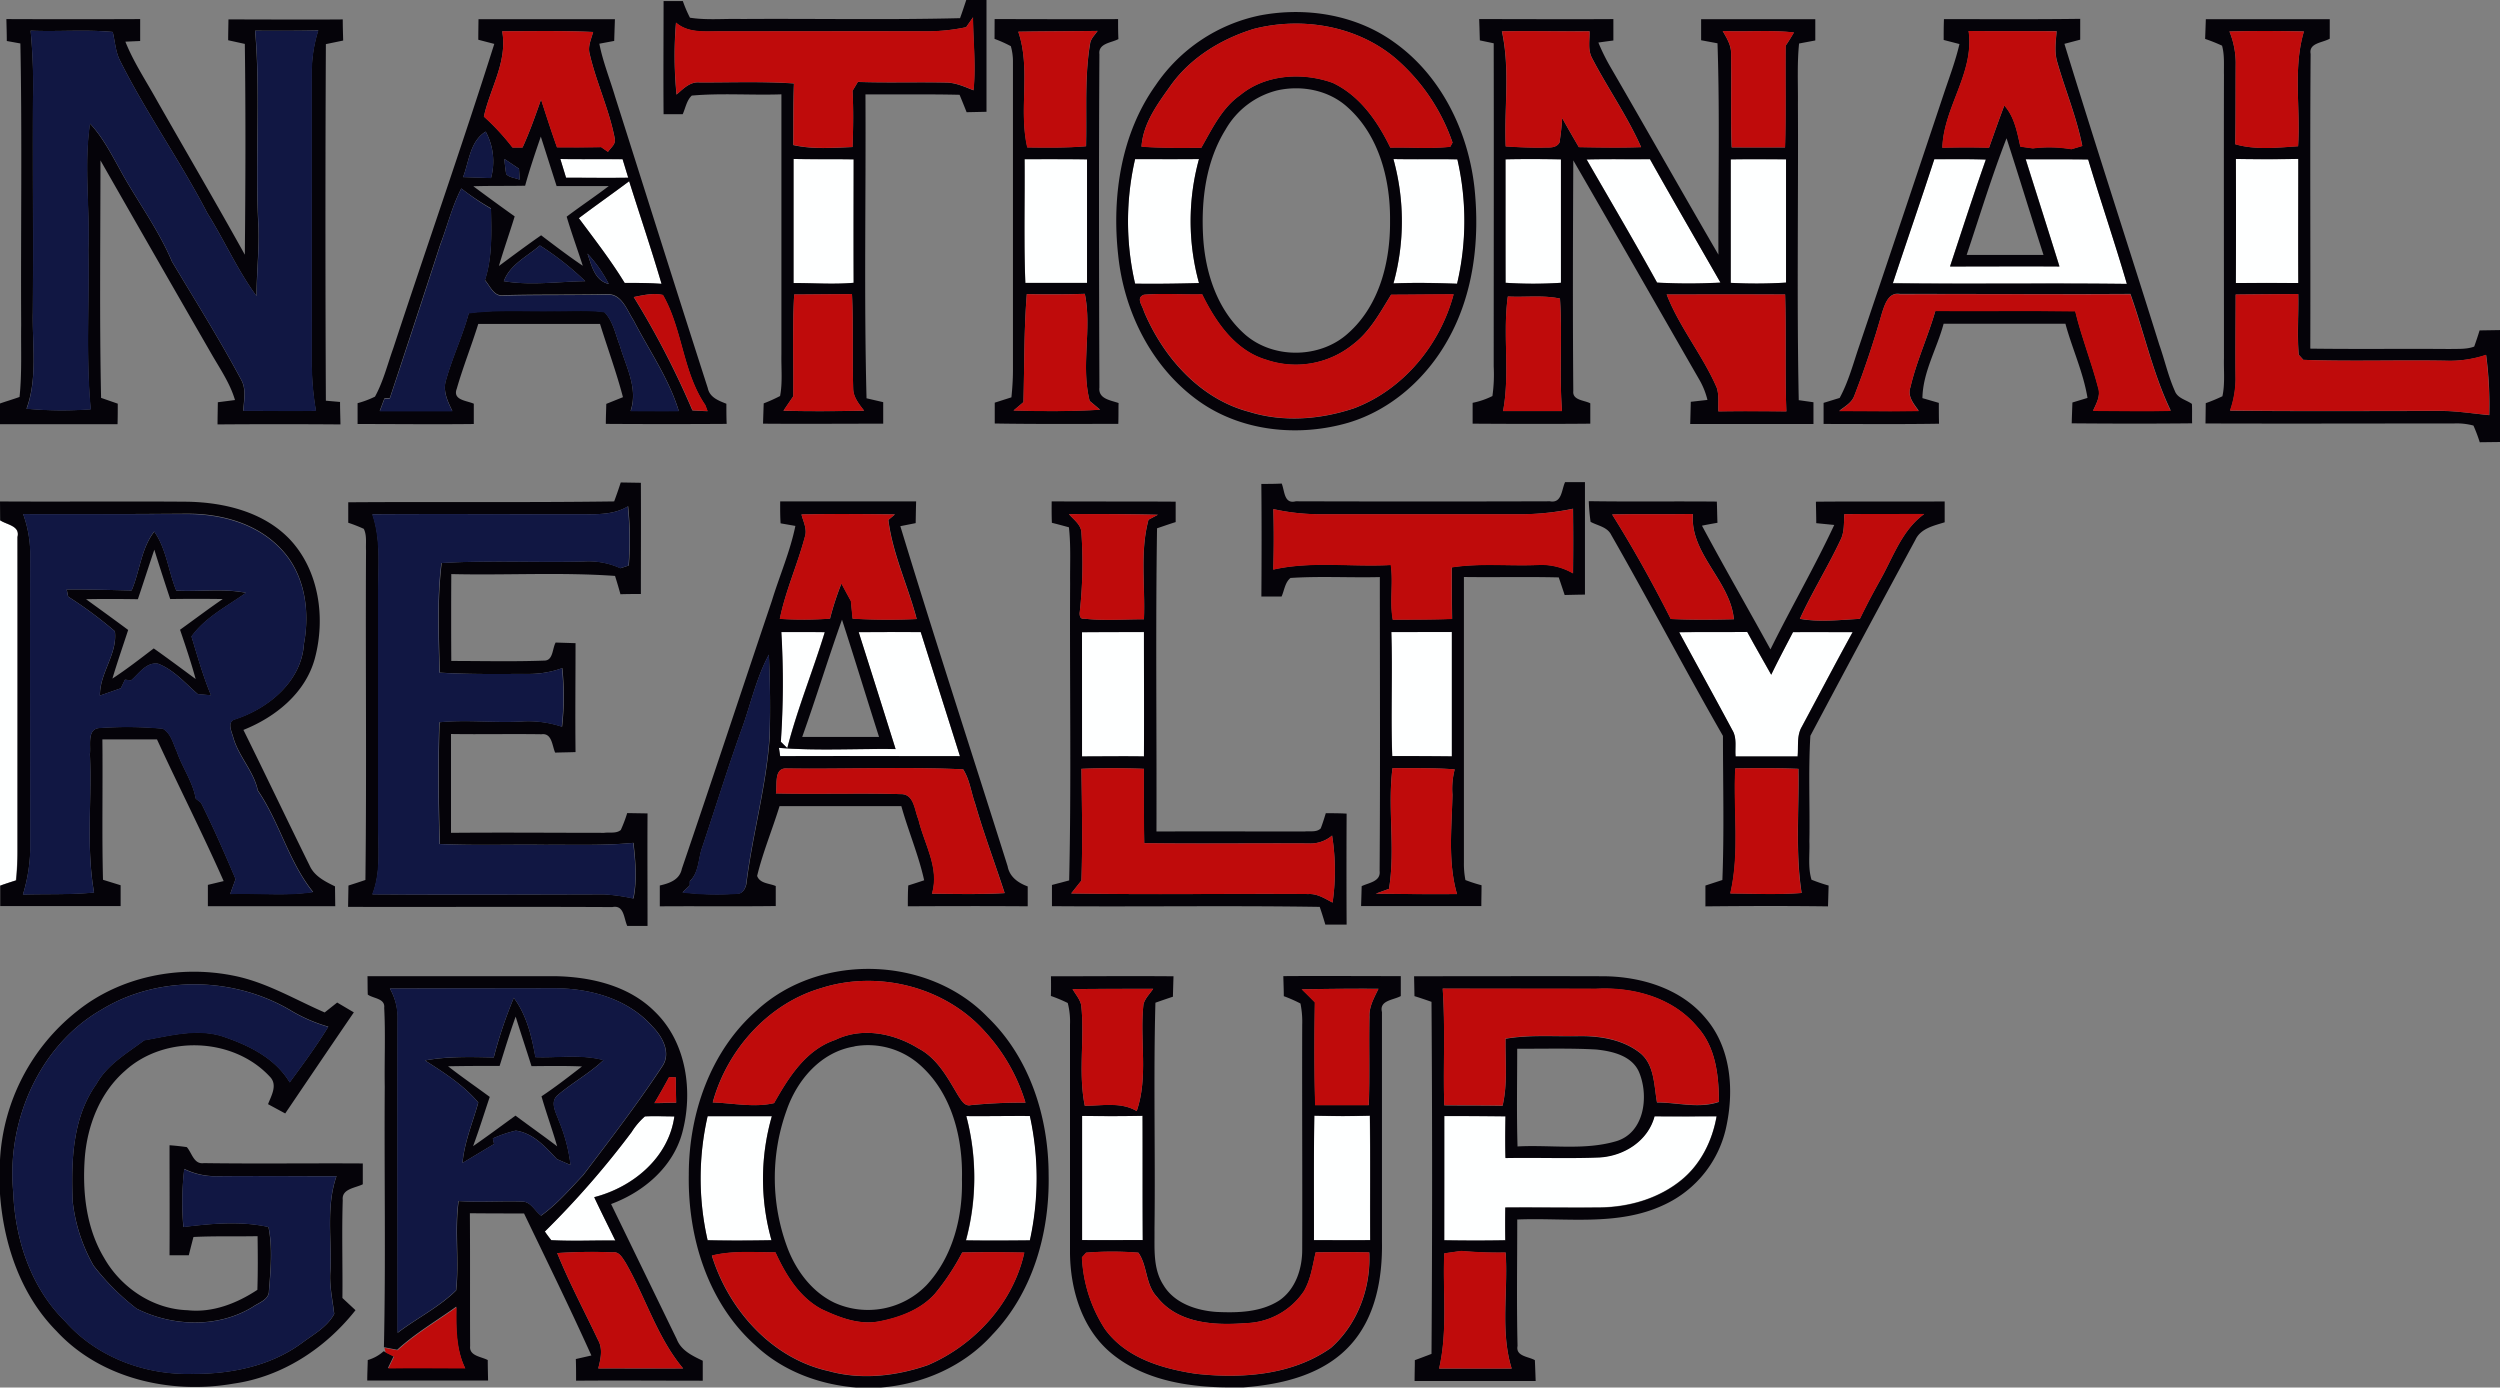 <svg xmlns="http://www.w3.org/2000/svg" viewBox="0 0 600 333"><rect x="0" y="0" width="600" height="333" fill="#808080" stroke="none"/><defs><style>.cls-1{fill:#feffff;}.cls-2{fill:#050309;}.cls-3{fill:#bf0b0b;}.cls-4{fill:#111743;}</style></defs><title>logo</title><g id="Layer_2" data-name="Layer 2"><g id="Layer_1-2" data-name="Layer 1"><path class="cls-1" d="M134.47,38.16c5,.09,10,0,14.95.08.45,1.48.9,3,1.36,4.44-5,.07-10,0-14.93,0Z"/><path class="cls-1" d="M190.45,38.15c4.8.11,9.61,0,14.42.1,0,9.87-.05,19.75,0,29.62-4.81.43-9.62,0-14.43.06C190.45,58,190.43,48.08,190.45,38.15Z"/><path class="cls-1" d="M245.9,38.2c5,0,10,0,15,0q0,14.84,0,29.66c-4.94,0-9.87,0-14.81,0C245.69,58,246,48.11,245.9,38.2Z"/><path class="cls-1" d="M272.42,38.19c5.11,0,10.22,0,15.34,0a56.08,56.08,0,0,0,0,29.76c-5.11.12-10.23.22-15.34.14A66.69,66.69,0,0,1,272.42,38.19Z"/><path class="cls-1" d="M334.42,38.17c5.12.1,10.24,0,15.37.06a65.85,65.85,0,0,1-.07,29.85c-5.09-.19-10.18-.28-15.27-.08A56,56,0,0,0,334.42,38.17Z"/><path class="cls-1" d="M361.34,38.24c4.45-.1,8.91-.07,13.37,0,0,9.87,0,19.75,0,29.62a100.2,100.2,0,0,1-13.31,0C361.31,58,361.38,48.12,361.34,38.24Z"/><path class="cls-1" d="M380.79,38.27c5-.13,10.11,0,15.17-.07,5.6,9.92,11.32,19.78,17,29.66a138,138,0,0,1-15.22,0C392.23,57.9,386.46,48.11,380.79,38.27Z"/><path class="cls-1" d="M415.4,38.25c4.41-.07,8.83,0,13.26,0,0,9.86,0,19.73,0,29.59a115.36,115.36,0,0,1-13.28.06C415.41,58,415.35,48.13,415.4,38.25Z"/><path class="cls-1" d="M464.21,38.21c4.13,0,8.27-.06,12.4,0-3,8.51-5.77,17.1-8.6,25.67,8.75,0,17.5,0,26.26,0-2.66-8.59-5.42-17.16-8.11-25.74,5,0,10,0,15,.06,3,10,6.38,19.86,9.29,29.87-18.72-.24-37.45.06-56.17-.17C457.57,58,461,48.17,464.21,38.21Z"/><path class="cls-1" d="M536.61,38.15c5,.09,9.95.08,14.93,0,0,9.92,0,19.85,0,29.78-5-.07-10-.06-15,0Q536.67,53,536.61,38.15Z"/><path class="cls-1" d="M151,43.49c2.57,8.22,5.34,16.38,7.79,24.63-2.95-.22-5.9-.24-8.86-.22-3.32-5.42-7.23-10.45-11-15.54C142.92,49.35,147,46.49,151,43.49Z"/><path class="cls-1" d="M0,124.87c1.63,1.12,4.83,1.32,4.17,4,.06,25,0,50.1,0,75.14a68.15,68.15,0,0,1-.39,7.28c-1.28.41-2.56.81-3.82,1.28Z"/><path class="cls-1" d="M187.49,151.7c3.48,0,7,0,10.44,0-2.85,9.32-6.58,18.38-9,27.83L187.37,178A208.55,208.55,0,0,0,187.49,151.7Z"/><path class="cls-1" d="M206.05,151.72c5,0,10-.05,14.94,0,3.12,9.93,6.29,19.85,9.41,29.78-14.39,0-28.77,0-43.15,0l-.3-2c9.28.75,18.64.16,28,.29Q210.54,165.74,206.05,151.72Z"/><path class="cls-1" d="M259.68,151.73c5,0,9.92,0,14.88,0,0,10,.05,19.91,0,29.86-5-.11-9.9,0-14.86,0C259.67,171.6,259.69,161.66,259.68,151.73Z"/><path class="cls-1" d="M333.92,151.7c4.84,0,9.69,0,14.54,0,0,9.95,0,19.9,0,29.85q-7.15-.06-14.31-.07C333.77,171.57,334.24,161.63,333.92,151.7Z"/><path class="cls-1" d="M403,151.74c5.43-.09,10.88,0,16.32-.08,1.86,3.45,3.84,6.84,5.75,10.27,1.65-3.45,3.47-6.82,5.22-10.22,4.77,0,9.54,0,14.32,0-4.15,7.53-8.13,15.15-12.2,22.72-1.24,2.16-.76,4.74-1,7.11-5,0-9.93,0-14.89,0-.19-2.1.38-4.41-.77-6.3C411.53,167.38,407.2,159.58,403,151.74Z"/><path class="cls-1" d="M151.68,271.55a17,17,0,0,1,3.1-3.65c2.36-.13,4.71,0,7.07,0-1.38,9.93-9.95,17-19.24,19.39,1.64,3.49,3.37,6.94,5.07,10.4-5.12-.05-10.26.2-15.38-.09-.54-.67-1.05-1.36-1.54-2.07A213.69,213.69,0,0,0,151.68,271.55Z"/><path class="cls-1" d="M169.82,297.62a66.88,66.88,0,0,1,0-29.76c5.14,0,10.28,0,15.42,0a54.29,54.29,0,0,0-.09,29.75C180.06,297.71,174.93,297.74,169.82,297.62Z"/><path class="cls-1" d="M231.93,267.86c5.09.05,10.19-.06,15.28,0a69.36,69.36,0,0,1,0,29.84c-5.12,0-10.23.05-15.35,0A57.82,57.82,0,0,0,231.93,267.86Z"/><path class="cls-1" d="M259.67,267.82c4.83.06,9.67.08,14.5,0,.05,9.94,0,19.88.05,29.82-4.86,0-9.71.05-14.57,0C259.71,287.7,259.68,277.76,259.67,267.82Z"/><path class="cls-1" d="M315.35,297.67c0-10-.08-19.93.06-29.89,4.44.12,8.88.14,13.33,0,.15,10,0,19.92.08,29.87C324.33,297.72,319.84,297.71,315.35,297.67Z"/><path class="cls-1" d="M346.63,267.86c4.88,0,9.77,0,14.66,0-.09,3.32-.11,6.64,0,10,7.53-.1,15.07.16,22.59-.14,5.88-.35,11.62-4,13.19-9.87,5,.08,9.93.06,14.9,0-1,5.89-3.84,11.6-8.56,15.39-5.41,4.38-12.44,6.4-19.34,6.5-7.6.1-15.21,0-22.82,0,0,2.61,0,5.24,0,7.86-4.88.12-9.77.11-14.65,0C346.65,287.72,346.63,277.79,346.63,267.86Z"/><path class="cls-2" d="M231.9,0h4.86q0,13.41,0,26.83l-4.77.1c-.55-1.4-1.12-2.79-1.69-4.18-7.53-.18-15.06-.05-22.59-.1.14,24.31-.37,48.64.26,72.94l4,.93c0,1.72,0,3.44,0,5.16-9.62,0-19.23.08-28.84,0,.05-1.63.1-3.25.16-4.87a37.45,37.45,0,0,0,3.93-1.77c.63-3.3.25-6.69.32-10,0-20.8,0-41.6,0-62.4-7.17.25-14.36-.33-21.51.3-1.25,1.17-1.51,3-2.18,4.47h-4.59c-.08-9,0-18.11,0-27.16l4.62,0a30.58,30.58,0,0,0,1.71,4c4.11.64,8.29.19,12.44.31,17.46-.12,34.93.24,52.38-.2C230.91,3,231.41,1.48,231.9,0Zm0,6.52a44.29,44.29,0,0,1-8.8,1c-16.71-.06-33.41,0-50.11,0-3.67,0-7.76.54-10.76-2.08a94.88,94.88,0,0,0,.13,17.27c1.61-1.39,3.26-3.17,5.6-2.91,7.52,0,15.06-.27,22.57.24-.19,4.92-.11,9.85-.16,14.78,4.68,1.06,9.49.67,14.23.48.19-4.5.25-9,0-13.49l1.28-2.14c7,.25,14.07,0,21.1.15,2.34,0,4.51,1,6.65,1.86.61-5.83-.07-11.68-.12-17.51C233,4.93,232.43,5.72,231.88,6.52ZM190.45,38.15c0,9.93,0,19.85,0,29.78,4.81,0,9.62.37,14.43-.06-.05-9.87,0-19.75,0-29.62C200.06,38.16,195.25,38.26,190.45,38.15Zm.15,32.53c-.46,8.14-.12,16.29-.22,24.44-.79,1.15-1.57,2.3-2.35,3.46,6.45.17,12.91.1,19.36,0-1.23-1.6-2.66-3.29-2.63-5.44-.21-7.51.08-15-.28-22.54C199.85,70.58,195.23,70.67,190.6,70.68Z"/><path class="cls-2" d="M302.44,3.69c11-2.08,23-.18,32.2,6.48,11.25,8,17.69,21.31,19.22,34.78,1.33,12.44-.15,25.6-6.39,36.63-5.14,9.22-13.62,16.81-23.84,19.86-11.93,3.49-25.62,2.15-35.9-5.16-11.33-8.07-18-21.49-19.38-35.16-1.53-14,.69-29,9-40.66A40,40,0,0,1,302.44,3.69Zm-1.53,3.25C293.26,9.3,286,13.65,281.2,20.18c-3.22,4.54-6.84,9.26-7.24,15,4.77.37,9.57.27,14.35.27,2.61-4.55,4.94-9.57,9.37-12.66,6.08-5,15-5.51,22.17-2.92,6.52,3.08,10.77,9.24,13.83,15.55,4.79-.13,9.6.31,14.38-.21l.55-1A46.8,46.8,0,0,0,335,14.07C325.76,6.2,312.54,3.94,300.91,6.94ZM306.5,21.7a19.79,19.79,0,0,0-12.35,9.37c-4.77,7.68-5.91,17-5.39,25.92.52,8.37,3.29,17.05,9.59,22.87,6.77,6.39,18.43,6.35,25.26.07,7.5-6.69,10.08-17.18,10-26.9.11-9.85-2.6-20.54-10.2-27.3C318.88,21.61,312.36,20.38,306.5,21.7ZM272.42,38.19a66.69,66.69,0,0,0,0,29.88c5.11.08,10.23,0,15.34-.14a56.08,56.08,0,0,1,0-29.76C282.64,38.23,277.53,38.19,272.42,38.19Zm62,0a56,56,0,0,1,0,29.83c5.09-.2,10.18-.11,15.27.08a65.85,65.85,0,0,0,.07-29.85C344.66,38.14,339.54,38.27,334.42,38.17ZM274.54,70.74c-2,.77-.34,2.6,0,4,4.62,11,13.41,21,25.27,24.12,8.21,2.56,17.14,1.84,25.2-.88,11.82-4.5,20.62-15.22,23.84-27.32-5,0-10,.08-15,.09-2.64,4.26-5.07,8.85-9.15,11.93a21.84,21.84,0,0,1-20.81,3.68c-7.47-2.2-12.14-9.08-15.39-15.71C283.85,70.77,279.18,70.34,274.54,70.74Z"/><path class="cls-2" d="M1.63,9.84c0-1.76-.06-3.51-.1-5.26q16.07.07,32.11,0c0,1.76,0,3.51,0,5.26L30.09,10c2,5,5.06,9.56,7.67,14.29,7,12.29,14.14,24.49,21,36.84.16-16.86.22-33.73,0-50.59l-4-.88c0-1.67.05-3.35.07-5,9.14,0,18.29.08,27.43,0,0,1.69.06,3.38.1,5.07l-4.15.86q-.21,42.78,0,85.58l3.4.3c0,1.79.07,3.59.1,5.39q-14.75-.11-29.5,0c0-1.77.05-3.55.07-5.32l4.12-.53c-1.22-4.13-3.72-7.68-5.83-11.39q-13.26-23-26.46-46.13c0,19-.25,38,.15,57l4,1.39c0,1.64,0,3.28-.05,4.92-9.41,0-18.81,0-28.22,0V96.84c1.56-.55,3.13-1,4.7-1.57C5.29,89.52,5,83.73,5.08,78c-.12-22.52.25-45-.19-67.57ZM7.35,7.36A145.82,145.82,0,0,1,7.92,25C7.83,41.65,8,58.34,7.88,75c-.17,7.68,1.18,15.7-1.53,23.08a91.16,91.16,0,0,0,15.41.14c-1.19-12.7-.3-25.47-.57-38.21.41-10.12-1.09-20.28.39-30.36,2.89,3.1,4.88,6.87,6.93,10.55,4.08,7.63,9.38,14.56,12.75,22.57,5.61,9.39,11.43,18.68,16.59,28.33,1.31,2.3.65,5,.52,7.49,5.81,0,11.63.12,17.44,0a68.29,68.29,0,0,1-1-11.68c.08-23.35,0-46.7,0-70a33.11,33.11,0,0,1,1.57-9.62c-5.05.11-10.11.1-15.17.07,1.31,15.17,0,30.43.73,45.62.39,6-.37,12-.39,18.06C57,64.87,53.88,57.7,49.77,51.16,43.26,38.58,35,27,28.69,14.3c-1-2.09-1.09-4.42-1.64-6.63C20.51,7.05,13.91,7.64,7.35,7.36Z"/><path class="cls-2" d="M114.84,4.6q16.36,0,32.74,0c-.06,1.74-.12,3.48-.17,5.22l-3.57.67c.85,4.33,2.52,8.44,3.77,12.66,7.41,23.32,14.75,46.67,22.26,70,.46,2.23,2.57,3,4.46,3.75,0,1.61,0,3.22.07,4.83q-14.51.09-29,0c0-1.6.07-3.2.11-4.8l4-1.61c-1.56-5.94-3.68-11.71-5.5-17.57-9.74,0-19.49,0-29.23,0-1.61,5.21-3.65,10.28-5.15,15.52-1.06,2.77,2.32,2.84,4.08,3.62,0,1.62,0,3.24,0,4.87-9.3.11-18.6,0-27.89,0,0-1.68,0-3.35,0-5A22.37,22.37,0,0,0,90,95.19c2-3.65,3-7.76,4.4-11.65,8-24.36,16.5-48.54,24.23-73l-3.84-1C114.79,7.91,114.82,6.25,114.84,4.6Zm5.68,2.9c1.32,7.27-2.88,13.62-4.39,20.46A56.31,56.31,0,0,1,123,35.39l2.42,0c1.71-3.75,3.08-7.63,4.44-11.52,1.24,3.84,2.47,7.68,3.83,11.48,3.54,0,7.07,0,10.6-.05l1.63,1.13c.69-1,2-1.89,1.61-3.3-1.35-6.91-4.42-13.35-6-20.2-.49-1.8.37-3.55.83-5.26C135.07,7.33,127.8,7.5,120.52,7.5Zm-9.39,35,6.71.23a15,15,0,0,0-1.27-11.15C112.79,33.9,112.59,38.77,111.13,42.52Zm18.67-9.73c-1.35,3.91-2.67,7.82-3.77,11.8-4.15.09-8.3,0-12.44.13,3.29,2.44,6.59,4.86,9.93,7.23-1.22,4-2.62,7.91-3.78,11.91,3.35-2.49,6.72-5,10.13-7.37,3.29,2.5,6.57,5,10,7.32C138.6,59.86,137.19,56,136,52c3.33-2.51,6.79-4.82,10.1-7.34H133.59C132.31,40.69,131.07,36.74,129.8,32.79Zm-8.75,5.35c.09,1.22.23,2.43.43,3.64.78.91,2.2.88,3.24,1.37l-.16-2.63C123.39,39.72,122.22,38.92,121.05,38.14Zm13.42,0,1.38,4.52c5,0,10,.07,14.93,0-.46-1.48-.91-3-1.36-4.44C144.44,38.16,139.45,38.25,134.47,38.16ZM151,43.49c-4,3-8.1,5.86-12.09,8.87,3.79,5.09,7.7,10.12,11,15.54,3,0,5.91,0,8.86.22C156.36,59.87,153.59,51.71,151,43.49Zm-40.29,1.75c-2.22,4.28-3.35,9-5.07,13.47q-6,18.42-12.08,36.79l-1.3.1c-.38,1-.75,2-1.13,3,5.81,0,11.62.07,17.43,0-1.17-2.38-2.4-5-1.44-7.69,1.51-5.36,3.93-10.42,5.38-15.8,6.79-.89,13.65-.41,20.48-.53,4,0,8.06-.26,12.06.27,2.1,2.17,2.66,5.35,3.73,8.1,1.48,5.07,4.41,10.24,2.56,15.63,3.85.06,7.71.1,11.57,0-2.39-7.81-7.14-14.55-10.85-21.75-1.56-2.38-2.78-6.3-6.2-6.24-8.3.17-16.61,0-24.92.25-2.38.4-3.28-2.2-4.55-3.66,1.82-5.55,1.54-11.44,1.45-17.2A57.41,57.41,0,0,1,110.73,45.24Zm18.85,13.68c-3.06,2.65-7.14,4.54-8.65,8.56,6.48,1.1,13,.11,19.53,0A68.75,68.75,0,0,0,129.58,58.92Zm11.44,2c1,2.83,1.71,6.43,5.1,7.24A32.32,32.32,0,0,0,141,60.88Zm11.11,10.41a204.36,204.36,0,0,1,14.06,27.18l3.63.19-.56-1.48c-5.39-7.86-5.45-18.21-10.16-26.41C156.77,70.25,154.42,70.83,152.13,71.29Z"/><path class="cls-2" d="M238.71,4.58c9.88,0,19.76.07,29.63,0,0,1.6,0,3.2.08,4.8-1.72.92-4.88,1-4.56,3.65-.16,26.64-.1,53.3,0,79.95-.33,2.77,2.7,3.07,4.6,3.75-.05,1.67,0,3.34-.07,5-9.89,0-19.77.08-29.65-.09,0-1.66,0-3.32,0-5l4-1.28c.22-2.13.36-4.26.37-6.39q0-37,0-74a13.41,13.41,0,0,0-.51-3.89,31.75,31.75,0,0,0-3.91-1.75Zm5.67,3c3.08,9,.05,18.64,2.19,27.79,4.7.07,9.41.12,14.1-.28.21-8.27-.42-16.6,1-24.8.23-1.13,1.15-1.94,1.77-2.88C257.06,7.52,250.72,7.49,244.38,7.61ZM245.9,38.2c.08,9.91-.21,19.82.18,29.72,4.94,0,9.87,0,14.81,0q0-14.84,0-29.66C255.89,38.17,250.89,38.21,245.9,38.2Zm-.27,58.31-2.37,2c6.92.19,13.86.25,20.77-.19l-2.51-2.11c-2.17-8.47.59-17.23-1.16-25.7-4.64.15-9.28.15-13.93.06C245.74,79.22,245.86,87.87,245.63,96.51Z"/><path class="cls-2" d="M355,4.58c10.74,0,21.48.07,32.21,0,0,1.71,0,3.42,0,5.14-1.2.15-2.4.32-3.6.49a48.4,48.4,0,0,0,2.92,5.91c8.7,15,17.2,30.06,25.89,45-.07-16.9.35-33.83-.22-50.73l-3.93-.73c0-1.69,0-3.38,0-5.06,9.13,0,18.27,0,27.4,0,0,1.7,0,3.41,0,5.11l-3.89.73c-.5,4.85-.23,9.73-.28,14.6.12,23.66-.28,47.34.2,71l3.53.5c0,1.73,0,3.47,0,5.22q-14.79,0-29.58,0c.05-1.78.1-3.55.14-5.33l4-.45a18.49,18.49,0,0,0-1.93-4.82C397.74,73.58,387.73,56,377.59,38.49c-.09,18.46-.15,36.92,0,55.37-.23,2.23,2.64,2.17,4.08,2.94,0,1.62,0,3.25,0,4.88-9.42.09-18.83.06-28.24,0,0-1.67,0-3.32,0-5a19.07,19.07,0,0,0,4.75-1.63,37.21,37.21,0,0,0,.31-7.08c0-25.86.05-51.72,0-77.58l-3.33-.7C355.11,8,355.07,6.29,355,4.58Zm5.44,2.94c2,9,.53,18.42.93,27.61,2.87.19,5.76.32,8.64.3,1.46-.13,3.38.32,4.27-1.23a55.7,55.7,0,0,0,.64-5.9c1.28,2.36,2.63,4.69,4,7,5,.09,10,.18,14.95,0-3.32-7.5-8.08-14.23-11.84-21.5-1-2-.47-4.21-.54-6.31C374.48,7.58,367.48,7.39,360.48,7.52Zm53-.08c1,1.75,2.13,3.52,2,5.61.14,7.45-.16,14.89.15,22.34,4.27,0,8.54,0,12.81,0,.26-8.13.05-16.27.14-24.41.72-1,1.36-2.11,2-3.18C424.89,7.15,419.17,7.69,413.47,7.44Zm-52.13,30.8c0,9.88,0,19.75,0,29.63a100.2,100.2,0,0,0,13.31,0c0-9.87,0-19.75,0-29.62C370.25,38.17,365.79,38.14,361.34,38.24Zm19.45,0c5.67,9.84,11.44,19.63,16.92,29.57a138,138,0,0,0,15.22,0C407.28,58,401.56,48.12,396,38.2,390.9,38.24,385.84,38.14,380.79,38.27Zm34.61,0c0,9.88,0,19.76,0,29.64a115.36,115.36,0,0,0,13.28-.06c0-9.86,0-19.73,0-29.59C424.23,38.2,419.81,38.18,415.4,38.25ZM400,70.68c3.08,7.9,8.63,14.55,12,22.32.64,1.83.29,3.83.42,5.73,5.44-.1,10.87-.08,16.31,0-.37-9.35,0-18.71-.3-28.06Q414.2,70.64,400,70.68Zm-38.12.48c-1.27,9.12.57,18.42-1.14,27.5l14.14,0c-.68-9,.12-18-.48-27C370.28,70.78,366,71.39,361.87,71.16Z"/><path class="cls-2" d="M466.48,9.59c0-1.66,0-3.32.07-5,10.9,0,21.8.08,32.7-.07,0,1.68,0,3.36,0,5l-3.79,1c7.38,24.12,15.23,48.11,22.76,72.19,1.31,3.69,2.14,7.55,3.74,11.12.65,1.78,2.7,2.11,4.1,3.11.08,1.55,0,3.1.05,4.66-9.64.1-19.27.08-28.9,0,.05-1.67.11-3.35.17-5L501,95.5c-1-6.13-3.68-11.83-5.3-17.81-9.74,0-19.48,0-29.23,0-1.6,6-5,11.63-5.09,17.86l3.94,1.14c0,1.66,0,3.32.05,5-9.24.15-18.48.06-27.71.06,0-1.69,0-3.38,0-5.06l3.86-1.19c2.15-3.95,3.27-8.33,4.73-12.57q10.15-30.11,20.21-60.26c1.33-4,2.86-8,3.81-12.1Zm6-2.15c1.45,10-6,18.29-6.3,28,3.73-.1,7.46-.11,11.2,0,1.21-3.38,2.38-6.78,3.67-10.14,2.44,2.74,3.07,6.42,3.85,9.87l3,.42a31.78,31.78,0,0,1,9.24.2c.87-.25,1.75-.51,2.62-.78-1.36-6.88-4.07-13.38-6-20.09-.74-2.43-.35-5-.16-7.45C486.53,7.46,479.48,7.51,472.44,7.44ZM472,61.18c6.15,0,12.29,0,18.44,0-3-9.31-5.84-18.68-8.87-28C478,42.36,475.13,51.83,472,61.18Zm-7.75-23C461,48.17,457.57,58,454.28,68c18.72.23,37.45-.07,56.17.17-2.91-10-6.3-19.88-9.29-29.87-5-.08-10,0-15-.06,2.69,8.58,5.45,17.15,8.11,25.74-8.76-.06-17.51,0-26.26,0,2.83-8.57,5.6-17.16,8.6-25.67C472.48,38.15,468.34,38.22,464.21,38.21ZM451.73,74.93c-1.92,6.75-4.11,13.42-6.66,19.95-.59,1.74-2.28,2.63-3.64,3.69,6.36.06,12.72.15,19.08,0-1.18-1.66-2.77-3.44-2-5.65,1.46-6.27,4.22-12.17,6-18.36,11.19.06,22.38-.1,33.57.09,1.49,6.2,3.88,12.15,5.48,18.32.67,2-.42,3.81-1.21,5.56,6.21,0,12.43.18,18.64,0-4.3-8.94-6.36-18.69-9.68-28-18.44.11-36.88,0-55.31,0C453.27,70.06,452.39,73,451.73,74.93Z"/><path class="cls-2" d="M529.23,9.34c.06-1.58.12-3.16.17-4.74,9.91,0,19.83,0,29.74,0q0,2.34,0,4.68c-1.7,1-5.08,1-4.59,3.66-.18,23.57,0,47.15-.08,70.73,11.19.15,22.39,0,33.58.09,1.91-.06,3.93.11,5.76-.58.46-1.28.89-2.57,1.29-3.88l4.93-.08v26.86l-4.89.06a37.26,37.26,0,0,0-1.51-4,15.27,15.27,0,0,0-4.66-.51c-19.88,0-39.76.07-59.65,0l.06-4.87a39.67,39.67,0,0,0,4-1.66c.65-3,.29-6.09.37-9.14,0-22.66-.05-45.33,0-68-.05-2.34.17-4.74-.46-7A40.12,40.12,0,0,0,529.23,9.34Zm5.84-1.78a20.29,20.29,0,0,1,1.5,7.41c-.05,6.55,0,13.09-.11,19.64,4.91,1.41,10.06.82,15.08.48.62-9.17-1.26-18.62,1.4-27.55C547,7.42,541,7.39,535.07,7.56Zm1.54,30.59q.06,14.88,0,29.77c5,0,10,0,15,0-.07-9.93,0-19.86,0-29.78C546.56,38.23,541.58,38.24,536.61,38.15Zm-.05,32.54c0,6.78-.1,13.55,0,20.33a23.48,23.48,0,0,1-1.33,7.55c17,.19,33.9.07,50.85.07,3.81,0,7.57.64,11.36,1a90.6,90.6,0,0,0-.76-14.45A27.34,27.34,0,0,1,587,86.57c-11.39-.21-22.8.21-34.19-.21-.27-.31-.82-.92-1.1-1.22-.42-4.84,0-9.71-.12-14.57Q544.05,70.61,536.56,70.69Z"/><path class="cls-2" d="M147.4,120.34c.56-1.51,1.08-3,1.58-4.55l4.83.08c.05,8.89,0,17.79,0,26.69-1.64,0-3.27,0-4.9.06-.41-1.48-.84-2.94-1.3-4.4-13.07-.93-26.21-.12-39.3-.44q-.06,10.42,0,20.85c7.44,0,14.89.19,22.33-.09,2.15,0,1.9-2.92,2.72-4.33l4.77.15c0,8.71-.1,17.43,0,26.14-1.63.06-3.26.07-4.89.13-.74-1.63-.74-4.77-3.3-4.41-7.23-.11-14.46.05-21.7-.06,0,7.91,0,15.81,0,23.72,12.25-.11,24.5,0,36.75,0,1.3-.18,2.9.23,4-.68a34.23,34.23,0,0,0,1.54-4.06l4.88.08c-.06,9,0,18,0,27l-4.87,0c-.84-1.8-.72-5.11-3.59-4.52-21.13-.11-42.27,0-63.41-.05l.09-5.12c1.36-.44,2.72-.87,4.07-1.34.32-26.35,0-52.71.15-79.07-.1-1.73.25-3.59-.54-5.2a36,36,0,0,0-3.73-1.46c0-1.64,0-3.28,0-4.91C104.87,120.39,126.14,120.64,147.4,120.34Zm-9.35,3.07c-16.22,0-32.44-.09-48.66,0,2.08,6,1.38,12.37,1.43,18.59,0,19,0,38,0,57,0,5.24.55,10.65-1.43,15.64,18.52.12,37.05.05,55.58,0a45.85,45.85,0,0,1,7.08,1c.9-4.41.49-8.93,0-13.36-7,.69-14.06.41-21.09.47-8.46-.12-16.92.2-25.37-.2-.31-9.73-.39-19.48-.07-29.21,6.53-.67,13.08.18,19.62-.19a25.49,25.49,0,0,1,9.77,1.26,64.8,64.8,0,0,0,.06-14.06,23.75,23.75,0,0,1-7.92,1.39c-7.16,0-14.33.15-21.49-.32-.2-8.76-.63-17.58.46-26.3,11.34-.69,22.71-.09,34.06-.37a18.33,18.33,0,0,1,8.85,1.62l2-.66a76.65,76.65,0,0,0-.17-14.21C146.87,123.86,142.31,123.35,138.05,123.41Z"/><path class="cls-2" d="M302.72,116.14c1.62,0,3.26,0,4.89-.09.73,1.79.54,5,3.38,4.26q30.5.09,61,0c2.88.54,2.77-2.77,3.63-4.6,1.59,0,3.17,0,4.77,0,0,9,0,18,0,27-1.63,0-3.25.06-4.87.09-.47-1.41-.94-2.82-1.42-4.22-7.59-.19-15.17,0-22.76-.1,0,22.82,0,45.65,0,68.48a20.23,20.23,0,0,0,.36,4.25,35.66,35.66,0,0,0,3.87,1.25c0,1.66-.05,3.32-.05,5-9.62,0-19.24,0-28.86,0,.05-1.59.1-3.19.14-4.78,1.69-.83,4.62-1.09,4.31-3.65.16-23.5.06-47,.05-70.53-7.14.18-14.31-.26-21.44.21-1.34,1.08-1.48,3-2.14,4.45h-4.85C302.79,134.17,302.81,125.15,302.72,116.14Zm2.88,6q.21,7.27,0,14.54c9.26-2.08,18.82-.58,28.21-1.1.63,4.36-.32,8.77.48,13.12,4.74,0,9.49,0,14.24-.18-.08-4.13-.07-8.25-.08-12.37,6.8-1.05,13.7-.29,20.55-.57a15.05,15.05,0,0,1,8.54,2q.09-7.74,0-15.5A62.67,62.67,0,0,1,366,123.42c-16.66,0-33.32,0-50,0A51.58,51.58,0,0,1,305.6,122.18Zm28.32,29.52c.32,9.93-.15,19.87.21,29.79q7.15,0,14.31.07c0-9.95,0-19.9,0-29.85C343.61,151.7,338.76,151.68,333.92,151.7Zm.28,32.66c-1.24,9.63.73,19.34-.84,29l-3.17,1.16c6.5.07,13,.16,19.49.09-2.24-7.75-1.24-15.92-1.09-23.86a18.44,18.44,0,0,1,.54-6.06C344.16,184.28,339.18,184.37,334.2,184.36Z"/><path class="cls-2" d="M0,120.35c15,.09,30-.06,44.92.06,8.84.15,18.3,2.42,24.6,9,7.1,7.52,8.67,19,6,28.77-2.29,8.22-9.44,13.94-17.1,17C63.78,186,69,197,74.33,207.78c1.14,2.53,3.72,3.79,6.07,4.95l.06,4.75H49.89c0-1.71,0-3.41,0-5.11l3.79-.91c-5.08-11.47-10.77-22.65-16-34-4.37,0-8.74,0-13.11,0,.13,11.23-.14,22.46.15,33.69l4.23,1.31c0,1.67,0,3.33,0,5q-14.44,0-28.89,0v-4.89c1.26-.47,2.54-.87,3.82-1.28A68.15,68.15,0,0,0,4.21,204c0-25,0-50.1,0-75.14.66-2.7-2.54-2.9-4.17-4Zm5.55,3a28.58,28.58,0,0,1,1.72,9.55c-.1,23.7,0,47.41,0,71.11a39.92,39.92,0,0,1-1.77,10.68c5.69-.18,11.4.07,17.08-.5-1.94-11-.48-22.15-1-33.22.27-2.11-.78-6.17,2.43-6.26a93.6,93.6,0,0,1,15.07.16c2,1.12,2.47,3.57,3.37,5.48,1.31,3.85,3.83,7.23,4.53,11.29l1.27,1c3,6,5.69,12.14,8.3,18.31l-1.29,3.56c6.63-.25,13.31.59,19.89-.46-5.87-7.3-8-16.66-13.25-24.36-1-4.66-4.61-8.16-5.9-12.72-.36-1.36-1.63-3.77.42-4.37,8.06-2.61,16-9.15,16.54-18.13,1.46-7.87.23-16.77-5.49-22.73-5.71-6.13-14.35-8.49-22.51-8.46C31.81,123.37,18.68,123.43,5.55,123.38Z"/><path class="cls-2" d="M187.25,120.34c10.87,0,21.74,0,32.62,0-.05,1.73-.08,3.47-.11,5.21l-3.68.73c8.3,27.29,17.17,54.41,25.75,81.62.46,2.54,2.51,4,4.82,4.84,0,1.59,0,3.18,0,4.77-9.59-.07-19.18-.05-28.77,0,0-1.68,0-3.35.1-5,1.27-.4,2.55-.82,3.82-1.24-1.35-6.08-3.81-11.82-5.48-17.8-9.74,0-19.49,0-29.23,0-1.72,5.6-4,11.05-5.38,16.75.67,1.86,2.93,1.75,4.47,2.43,0,1.6,0,3.2,0,4.8-9.28.12-18.55,0-27.83.07,0-1.68,0-3.36,0-5,2.3-.53,4.75-1.34,5.29-4,7.3-21.4,14.37-42.88,21.6-64.3,1.83-6,4.39-11.84,5.65-18l-3.55-.62C187.23,123.82,187.23,122.08,187.25,120.34Zm5.1,3.13c.45,1.76,1.44,3.56.82,5.41-1.78,6.62-4.64,12.91-6,19.64a89.73,89.73,0,0,0,12.05-.05,66.73,66.73,0,0,1,2.74-8.42c.75,1.4,1.5,2.8,2.27,4.19.14,1.41.27,2.82.41,4.23a143.46,143.46,0,0,0,15.38.09c-2.09-8-5.76-15.55-6.8-23.78l1.58-1.33C207.29,123.37,199.82,123.3,192.35,123.47Zm.18,53.39q9.22,0,18.44,0c-3-9.38-5.85-18.79-8.89-28.14C198.75,158.06,195.86,167.53,192.53,176.86Zm-5-25.16a208.55,208.55,0,0,1-.12,26.34l1.55,1.52c2.43-9.45,6.16-18.51,9-27.83C194.45,151.68,191,151.69,187.49,151.7Zm18.56,0q4.45,14,8.85,28.07c-9.31-.13-18.67.46-28-.29l.3,2c14.38-.07,28.76,0,43.15,0-3.12-9.93-6.29-19.85-9.41-29.78C216,151.67,211,151.69,206.05,151.72Zm-21.52,5.37c-3.19,5.87-4.48,12.46-6.81,18.66-3.25,9.14-6.12,18.39-9.19,27.59-1,2.73-.75,6-3,8.16,0,.26,0,.77,0,1l-1.74,1.66a68.35,68.35,0,0,0,13.26.31c1.18,0,1.84-1.3,2.05-2.29,1.43-11.71,4.75-23.16,5.58-35C184.93,170.53,184.82,163.8,184.53,157.09Zm1.69,33.34c9.95.24,19.92-.11,29.86.18,3.31-.11,3.36,3.86,4.33,6.14,1.38,5.86,5.09,11.57,3.24,17.76,5.81.06,11.63.21,17.44-.14-2.32-7.16-5-14.2-7.07-21.44-1-2.75-1.3-5.78-2.89-8.27-14-.64-28.14,0-42.19-.2C185.59,184.13,186.6,188.4,186.22,190.43Z"/><path class="cls-2" d="M252.4,120.33c9.92.06,19.84,0,29.76.07,0,1.63,0,3.26,0,4.9-1.5.46-3,1-4.47,1.49-.37,24.25-.06,48.52-.14,72.77,11.84-.05,23.69,0,35.53,0,1.27-.16,2.87.27,3.89-.74.47-1.19.84-2.42,1.22-3.65,1.66,0,3.33,0,5,.1q-.07,13.32,0,26.63c-1.71,0-3.41,0-5.11,0-.42-1.43-.86-2.85-1.35-4.25-21.42-.34-42.84,0-64.26-.17,0-1.7,0-3.4,0-5.09l4.13-1.09c.54-23.75.1-47.53.23-71.29-.05-4.49.21-9-.29-13.46-1.36-.37-2.72-.74-4.09-1.08C252.38,123.73,252.39,122,252.4,120.33Zm4.15,3.07c1.17,1.36,3,2.57,3,4.57a107.38,107.38,0,0,1-.4,18.89c-.11.64,0,1.82,1,1.61,4.78.56,9.6.12,14.4.16.35-8-1-16.11,1.1-23.9l2.24-1.19C270.77,123.36,263.66,123.33,256.55,123.4Zm3.13,28.33c0,9.93,0,19.87,0,29.8,5,0,9.91-.08,14.86,0,.07-9.95,0-19.91,0-29.86C269.6,151.69,264.64,151.69,259.68,151.73Zm-.14,32.79c.12,8.93.3,17.87,0,26.8l-2.46,3.1c19,.35,38,0,56.95.15,2.14-.12,4,1.11,5.79,2.05a53.25,53.25,0,0,0-.12-16.09,8,8,0,0,1-5.64,1.9c-13.15-.08-26.29.11-39.44-.07-.13-5.94-.1-11.89-.08-17.84C269.53,184.33,264.53,184.31,259.54,184.52Z"/><path class="cls-2" d="M381.31,120.28c10.24.16,20.48,0,30.73.1.07,1.69.08,3.39.15,5.09-1.25.21-2.48.44-3.72.69,5.35,10,11,19.77,16.44,29.69,4.93-10,10.57-19.73,15.31-29.86l-4.32-.43c0-1.72-.06-3.44-.08-5.15,10.3-.1,20.6,0,30.9-.06,0,1.67,0,3.34,0,5-2.59.81-5.74,1.47-7,4.16Q447,153,434.49,176.59c-.52,8.43-.08,16.93-.24,25.39.12,3-.38,6.19.51,9.15a39,39,0,0,0,4.11,1.4c-.05,1.67-.09,3.34-.15,5-9.8-.13-19.61-.1-29.42,0,0-1.69,0-3.37,0-5l4.07-1.33c.45-11.52.14-23.06.14-34.59-9.16-15.95-17.68-32.27-26.82-48.24-.95-1.93-3.25-2.19-4.95-3.13Q381.39,122.76,381.31,120.28Zm5.6,3.19C392,131.59,396.66,140,401,148.56c5,.23,10.1.19,15.14.06-.88-9.29-10.54-15.6-9.84-25.25C399.81,123.43,393.36,123.32,386.91,123.47Zm55.73-.07c-.13,2.13.06,4.39-1,6.35-3,6.37-6.76,12.37-9.68,18.78,4.77.84,9.6.25,14.4,0q2.17-4.47,4.61-8.82c3.28-5.64,5.31-12.35,10.83-16.34C455.43,123.44,449,123.31,442.64,123.4ZM403,151.74c4.25,7.84,8.58,15.64,12.78,23.51,1.15,1.89.58,4.2.77,6.3,5,0,9.93,0,14.89,0,.21-2.37-.27-5,1-7.11,4.07-7.57,8.05-15.19,12.2-22.72-4.78,0-9.55-.05-14.32,0-1.75,3.4-3.57,6.77-5.22,10.22-1.91-3.43-3.89-6.82-5.75-10.27C413.83,151.73,408.38,151.65,403,151.74Zm13.49,32.68c-.53,10,1.1,20.18-1.2,30,5.7.07,11.41.34,17.11-.11-1.53-9.86-.58-19.86-.76-29.79C426.54,184.31,421.49,184.35,416.44,184.42Z"/><path class="cls-2" d="M31.58,141.72c2-4.63,2.29-10.1,5.46-14.13,2.93,4.19,3.38,9.51,5.29,14.18,5.57.3,11.21-.59,16.72.52-4.53,3.23-9.75,5.85-13.08,10.47,1.44,4.74,2.78,9.53,4.69,14.12l-3.17-.28c-3-2.6-5.76-5.85-9.57-7.31-2.82-.42-4.55,2.39-6.44,4L30,163.13l-1,2.06-5,1.75c-.08-5.46,4.26-10,3.58-15.44a100.3,100.3,0,0,0-11.21-8.31c-.09-.43-.26-1.29-.35-1.72C21.21,141.45,26.4,141.59,31.58,141.72Zm1.51,2.09c-4.14-.06-8.29-.09-12.44,0,3.38,2.45,6.76,4.89,10.11,7.38-1.27,3.89-2.61,7.75-3.78,11.67,3.43-2.24,6.66-4.76,9.92-7.24,3.39,2.4,6.72,4.88,10.06,7.35-1.1-4-2.42-7.92-3.75-11.83,3.42-2.45,6.78-5,10.25-7.37-4.2-.06-8.41-.06-12.61,0-1.3-3.94-2.59-7.88-3.81-11.84C35.69,135.88,34.43,139.86,33.09,143.81Z"/><path class="cls-2" d="M18.52,242.66c10.39-8.34,24.59-11.11,37.52-8.5,7.8,1.53,14.67,5.7,21.88,8.83l3-2.38,4,2.36c-5.52,8.07-11,16.18-16.47,24.26L64.33,265c.79-2.06,2.35-4.61.46-6.57C56,248.91,39.49,248.33,30,257c-6,5.22-9.07,13.15-9.66,21-.58,8.14.36,16.73,4.62,23.85C29,309,36.66,314.19,45,314.45c6,.66,11.83-1.63,16.77-4.89.14-4.29.11-8.59.05-12.88-5.13.11-10.27-.07-15.39.2-.38,1.46-.76,2.92-1.12,4.39l-4.62,0c.05-8.8,0-17.6,0-26.41,1.39.1,2.77.25,4.15.45,1.24,1.41,1.68,4.19,4.08,3.84,12.71.18,25.43,0,38.15.08l0,5c-1.79.9-5.11,1.07-4.81,3.78-.25,7.83,0,15.67-.08,23.51l3.14,2.93c-7.22,9.17-17.64,16-29.32,17.63-15,2.62-31.87-1.15-42.47-12.65C4.94,310.74.87,298.57,0,286.57v-8.2A48.85,48.85,0,0,1,18.52,242.66Zm5.89-.37c-15,8.59-22.84,26.8-21.25,43.7.44,11.42,4.23,23.07,12.54,31.19C23.2,325.67,34.76,330,46,329.72c9.25.09,18.88-1.82,26.45-7.39,2.78-2.07,6.1-3.84,7.78-7-.4-3.43-1.2-6.84-.92-10.32.36-7.58-1.08-15.39,1.46-22.73-9.58,0-19.15-.08-28.73,0a17.19,17.19,0,0,1-7.81-1.75A68.07,68.07,0,0,0,44,294.47c6.73-.81,13.78-1.47,20.42,0,1,5,.52,10.27.11,15.36,0,2.12-2.46,2.79-3.91,3.83-8.38,5.1-19.25,4.71-27.85.4a56.81,56.81,0,0,1-10.32-10.35,40,40,0,0,1-5-15.41c-.36-9.59-.12-20,5.69-28.15,2.59-4.68,7.34-7.39,11.48-10.5,6.13-1.07,12.45-2.88,18.63-1,6.28,2.11,12.76,5.18,16.28,11.1,3.2-4.37,6.44-8.73,9.26-13.36a37.79,37.79,0,0,1-9.16-4C56,234.41,38,234,24.41,242.29Z"/><path class="cls-2" d="M181.54,242.58c15.1-14,41.22-13.26,55.51,1.55,10.09,9.73,14.61,24,14.62,37.82.28,13.78-3.74,28.19-13.46,38.32-6.78,7.59-16.64,11.92-26.72,12.73H205.4c-8.87-.71-17.63-4-24.16-10.17-11.39-10.18-16.18-25.94-15.93-40.87C165.29,267.44,170.43,252.34,181.54,242.58Zm15.51-5.42c-12.69,3.71-22.57,14.82-26,27.42,4.86.17,10,1.28,14.72.16,3.49-6.14,7.58-12.77,14.67-15.16,6.43-3.12,14-1.62,19.9,2C225,254,227.42,258.7,230,263c.7,1,1.53,2.62,3,2.24a122.19,122.19,0,0,1,13.12-.59,43.93,43.93,0,0,0-9.57-16.88C227,236.85,210.74,232.74,197.05,237.16Zm8,14c-8,1.27-13.76,8-16.28,15.36a47.84,47.84,0,0,0,.4,33.43c2.12,5.3,5.86,10.21,11.11,12.71a19.56,19.56,0,0,0,22.11-4.25c6.3-6.8,8.7-16.36,8.48-25.44.25-9.91-2.45-20.68-10.14-27.44A18.78,18.78,0,0,0,205.07,251.12Zm-35.25,46.5c5.11.12,10.24.09,15.36,0a54.29,54.29,0,0,1,.09-29.75c-5.14,0-10.28,0-15.42,0A66.88,66.88,0,0,0,169.82,297.62Zm62.11-29.76a57.82,57.82,0,0,1-.1,29.78c5.12.09,10.23.05,15.35,0a69.36,69.36,0,0,0,0-29.84C242.12,267.8,237,267.91,231.93,267.86Zm-1,32.73a56.53,56.53,0,0,1-6.53,9.88c-3.41,3.81-8.44,5.75-13.37,6.64s-9.56-.93-13.83-2.93c-5.37-2.87-8.62-8.28-11.08-13.64-5.09,0-10.27-.47-15.26.78,4,13,14.41,24.73,28.07,27.72,7.83,2.18,16.2,1.2,23.78-1.44,11.26-4.82,20.49-15,23.14-27Q238.4,300.45,230.93,300.59Z"/><path class="cls-2" d="M88.2,234.28c14.92,0,29.84,0,44.76,0,8.64.11,17.9,2.2,24.19,8.51,7.65,7.37,9.26,19.27,6.56,29.18-2.27,8.21-9.28,14.12-17.05,17q7.88,16.22,15.76,32.43c1.06,2.74,3.77,4,6.24,5.18,0,1.59,0,3.19,0,4.79-10.14,0-20.27-.09-30.4,0,0-1.74,0-3.47-.06-5.2l3.73-.85c-5.16-11.46-10.71-22.76-16.16-34.09-4.33,0-8.66,0-13-.05.08,10.63,0,21.26.06,31.89-.26,2.39,2.71,2.51,4.23,3.35,0,1.64.05,3.27.08,4.91-9.66,0-19.32,0-29,0,0-1.65.09-3.29.12-4.92a9.65,9.65,0,0,0,3.82-2.12l.39.2,2,1-1.36,2.82c6.16-.07,12.32,0,18.48,0-2.21-4.6-2.18-9.73-2.1-14.71-4.75,3.4-9.84,6.38-14.17,10.34-1.07-.19-2.13-.41-3.18-.61.46-20.82.06-41.67.2-62.5-.1-6.31.2-12.63-.13-18.94.27-2.29-2.58-2.21-3.94-3.18C88.21,237.32,88.23,235.79,88.2,234.28Zm5.38,3A14,14,0,0,1,95.44,244c-.09,25.3,0,50.59,0,75.89,4.6-3.51,9.94-6.13,14.06-10.19.77-7.12-.37-14.32.59-21.44,5.08.34,10.16-.05,15.24.12,2.12,0,3,2.25,4.56,3.38,3.8-2.73,6.9-6.33,10.1-9.72,6.49-8.58,13.07-17.13,19-26.14,2.17-3.19,0-7.13-2.36-9.51-5.83-6.65-15-9.2-23.54-9.2C119.88,237.2,106.73,237.19,93.58,237.25Zm67,21.24c-1.13,2.1-2.31,4.18-3.52,6.24,1.74,0,3.48-.09,5.22-.11q-.06-3-.09-6.08Zm-8.9,13.06a213.69,213.69,0,0,1-20.92,24c.49.71,1,1.4,1.54,2.07,5.12.29,10.26,0,15.38.09-1.7-3.46-3.43-6.91-5.07-10.4,9.29-2.39,17.86-9.46,19.24-19.39-2.36,0-4.71-.11-7.07,0A17,17,0,0,0,151.68,271.55Zm-17.94,29.19c2.88,7.11,6.5,13.89,9.78,20.81,1.22,2.16.63,4.59.06,6.85,6.79,0,13.58.05,20.37,0-6.26-7.48-9-17.09-13.84-25.45-.72-1.06-1.5-2.67-3.07-2.41A120.46,120.46,0,0,0,133.74,300.74Z"/><path class="cls-2" d="M252.23,234.31c9.8,0,19.61-.09,29.41,0-.05,1.63-.1,3.26-.14,4.9q-2.12.7-4.2,1.44c-.49,18.09,0,36.19-.22,54.29.06,4.52-.45,9.48,2.14,13.47,2.59,4.36,7.89,6.11,12.7,6.45,5.13.24,10.67.12,15.14-2.77,3.88-2.68,5.47-7.58,5.47-12.13.06-18-.06-36,0-54a21.92,21.92,0,0,0-.42-5.12,34.53,34.53,0,0,0-4-1.76c0-1.6-.08-3.21-.11-4.81,9.39-.07,18.79,0,28.19,0,0,1.59,0,3.18,0,4.78-1.78,1-5.22,1-4.52,3.85q0,27.54,0,55.07c.15,8.82-1.54,18.33-7.73,25-6.44,7-16.32,9.32-25.48,10h-4.31c-9.72-.12-20.15-1.95-27.75-8.46-6.75-5.8-9.48-15-9.6-23.6,0-18.32,0-36.65,0-55a17.74,17.74,0,0,0-.54-5.19,35,35,0,0,0-4.05-1.69C252.27,237.49,252.25,235.9,252.23,234.31Zm5.18,3.08c.73,1.26,1.79,2.42,2.09,3.89.84,8-.76,16.16.85,24.11,4.17,0,8.67-1,12.46,1.27,2.84-8.25.68-17.11,1.62-25.61.37-1.45,1.53-2.52,2.33-3.73C270.31,237.32,263.86,237.31,257.41,237.39Zm55,0q1.59,1.56,3.17,3.15c-.14,8.22-.16,16.45.07,24.68h12.87c.28-7,0-14.11.16-21.17-.13-2.46,1.13-4.62,2.16-6.75C324.66,237.26,318.51,237.33,312.37,237.43Zm-52.7,30.39c0,9.94,0,19.88,0,29.83,4.86.07,9.71,0,14.57,0-.09-9.94,0-19.88-.05-29.82C269.34,267.9,264.5,267.88,259.67,267.82Zm55.68,29.85c4.49,0,9,.05,13.47,0-.05-10,.07-19.91-.08-29.87-4.45.13-8.89.11-13.33,0C315.27,277.74,315.37,287.71,315.35,297.67Zm.39,2.89c-.74,3.15-1.16,6.48-2.8,9.33a17.32,17.32,0,0,1-14,7.71c-7.46.59-16.31.13-21.29-6.3-2.79-2.93-2.27-7.53-4.47-10.61a78.37,78.37,0,0,0-12.54,0l-1,1.12a34.56,34.56,0,0,0,5.48,17.16c5,7,13.73,9.54,21.83,10.78,11,1.22,23.11.38,32.44-6.21,6.41-5.66,9.64-14.46,9.21-22.92C324.31,300.49,320,300.5,315.74,300.56Z"/><path class="cls-2" d="M339.38,234.3c15.19,0,30.39-.05,45.58,0,9,.09,18.59,3,24.46,10.15,5.91,6.93,6.76,16.8,5,25.42a26.73,26.73,0,0,1-15.14,19.33c-11,5.16-23.43,3-35.14,3.48,0,10.11-.17,20.23.07,30.34-.49,2.52,2.62,2.53,4.16,3.42.07,1.65.13,3.3.19,5q-14.54,0-29.06,0c0-1.66.06-3.31.06-5,1.35-.5,2.7-1,4-1.51q.29-42.24,0-84.49c-1.36-.48-2.72-.94-4.09-1.37C339.45,237.48,339.41,235.89,339.38,234.3Zm6.87,3c.64,9.31.09,18.65.37,28,4.66.05,9.33,0,14,.1,1.25-5.28.62-10.73.71-16.09,5.86-1,11.81-.49,17.72-.62,5-.06,10.33.81,14.4,3.91,3.66,2.79,3.5,7.91,4.23,12,5,0,10,1.53,14.88-.13-.06-6.27-.75-13.09-5.16-17.95-5.86-7.11-15.51-9.68-24.41-9.18C370.73,237.29,358.49,237.32,346.25,237.27Zm17.88,14.42c0,7.81-.16,15.62.08,23.43,7.88-.44,16,1,23.68-1.26,6.72-2,7.84-10.61,5.6-16.29-1.59-4.19-6.47-5.32-10.44-5.72C376.75,251.53,370.43,251.73,364.13,251.69Zm-17.5,16.17c0,9.93,0,19.86,0,29.79,4.88.08,9.77.09,14.65,0-.05-2.62-.05-5.25,0-7.86,7.61-.07,15.22.07,22.82,0,6.9-.1,13.93-2.12,19.34-6.5,4.72-3.79,7.52-9.5,8.56-15.39-5,0-9.94.06-14.9,0-1.57,5.91-7.31,9.52-13.19,9.87-7.52.3-15.06,0-22.59.14-.08-3.32-.06-6.64,0-10C356.4,267.89,351.51,267.84,346.63,267.86Zm0,32.93c-.4,9.21.87,18.58-1.24,27.65,5.8,0,11.61,0,17.42,0-2.79-9-.81-18.59-1.45-27.85a99.38,99.38,0,0,1-10.64-.38Z"/><path class="cls-2" d="M123.31,239.48c3.1,4.14,4.28,9.24,5.2,14.23,5.44.2,11-.74,16.34.71-3.38,3.19-7.51,5.42-11,8.41-1.95,1.67-.38,4.22.28,6.13a39.51,39.51,0,0,1,2.81,10.65l-3.28-1.43c-2.73-2.92-5.7-6.24-9.87-6.83a30.74,30.74,0,0,0-5.5,1.87c.08.34.22,1,.29,1.35-2.52,1.5-5,3-7.56,4.53.44-5,2.45-9.68,3.78-14.49-3.54-4.2-8.21-7.17-12.79-10.1,5.44-1,11-.84,16.5-.72A106.06,106.06,0,0,1,123.31,239.48Zm.45,4.5c-1.41,3.91-2.61,7.88-3.85,11.84-4.12,0-8.25,0-12.37.09,3.25,2.54,6.65,4.88,10,7.35-1.33,3.93-2.55,7.91-4,11.82,3.44-2.37,6.79-4.88,10.18-7.33,3.32,2.48,6.72,4.87,10,7.37-1.16-4-2.61-8-3.76-12,3.36-2.23,6.54-4.71,9.72-7.17-4-.17-8.08-.11-12.12-.07C126.32,251.91,125,248,123.76,244Z"/><path class="cls-3" d="M231.88,6.52c.55-.8,1.1-1.59,1.66-2.38.05,5.83.73,11.68.12,17.51-2.14-.86-4.31-1.85-6.65-1.86-7-.13-14.07.1-21.1-.15l-1.28,2.14c.2,4.5.14,9,0,13.49-4.74.19-9.55.58-14.23-.48.05-4.93,0-9.86.16-14.78-7.51-.51-15-.2-22.57-.24-2.34-.26-4,1.52-5.6,2.91a94.88,94.88,0,0,1-.13-17.27c3,2.62,7.09,2,10.76,2.08,16.7,0,33.4,0,50.11,0A44.29,44.29,0,0,0,231.88,6.52Z"/><path class="cls-3" d="M300.91,6.94c11.63-3,24.85-.74,34.12,7.13a46.8,46.8,0,0,1,13.58,20.18l-.55,1c-4.78.52-9.59.08-14.38.21-3.06-6.31-7.31-12.47-13.83-15.55-7.21-2.59-16.09-2.09-22.17,2.92-4.43,3.09-6.76,8.11-9.37,12.66-4.78,0-9.58.1-14.35-.27.4-5.76,4-10.48,7.24-15C286,13.65,293.26,9.3,300.91,6.94Z"/><path class="cls-3" d="M120.52,7.5c7.28,0,14.55-.17,21.82.2-.46,1.71-1.32,3.46-.83,5.26,1.61,6.85,4.68,13.29,6,20.2.41,1.41-.92,2.29-1.61,3.3l-1.63-1.13c-3.53.09-7.06.08-10.6.05-1.36-3.8-2.59-7.64-3.83-11.48-1.36,3.89-2.73,7.77-4.44,11.52l-2.42,0A56.31,56.31,0,0,0,116.13,28C117.64,21.12,121.84,14.77,120.52,7.5Z"/><path class="cls-3" d="M244.38,7.61c6.34-.12,12.68-.09,19-.17-.62.94-1.54,1.75-1.77,2.88-1.38,8.2-.75,16.53-1,24.8-4.69.4-9.4.35-14.1.28C244.43,26.25,247.46,16.57,244.38,7.61Z"/><path class="cls-3" d="M360.48,7.52c7-.13,14,.06,21,0,.07,2.1-.42,4.35.54,6.31,3.76,7.27,8.52,14,11.84,21.5-5,.19-10,.1-14.95,0-1.32-2.34-2.67-4.67-4-7a55.7,55.7,0,0,1-.64,5.9c-.89,1.55-2.81,1.1-4.27,1.23-2.88,0-5.77-.11-8.64-.3C361,25.94,362.47,16.56,360.48,7.52Z"/><path class="cls-3" d="M413.47,7.44c5.7.25,11.42-.29,17.1.33-.64,1.07-1.28,2.15-2,3.18-.09,8.14.12,16.28-.14,24.41-4.27.06-8.54,0-12.81,0-.31-7.45,0-14.89-.15-22.34C415.6,11,414.43,9.19,413.47,7.44Z"/><path class="cls-3" d="M472.44,7.44c7,.07,14.09,0,21.13.08-.19,2.47-.58,5,.16,7.45,1.94,6.71,4.65,13.21,6,20.09-.87.27-1.75.53-2.62.78a31.78,31.78,0,0,0-9.24-.2l-3-.42c-.78-3.45-1.41-7.13-3.85-9.87-1.29,3.36-2.46,6.76-3.67,10.14-3.74-.12-7.47-.11-11.2,0C466.41,25.73,473.89,17.44,472.44,7.44Z"/><path class="cls-3" d="M535.07,7.56c5.95-.17,11.91-.14,17.87,0-2.66,8.93-.78,18.38-1.4,27.55-5,.34-10.17.93-15.08-.48.12-6.55.06-13.09.11-19.64A20.29,20.29,0,0,0,535.07,7.56Z"/><path class="cls-3" d="M190.6,70.68c4.63,0,9.25-.1,13.88-.1.36,7.51.07,15,.28,22.54,0,2.15,1.4,3.84,2.63,5.44-6.45.12-12.91.19-19.36,0,.78-1.16,1.56-2.31,2.35-3.46C190.48,87,190.14,78.82,190.6,70.68Z"/><path class="cls-3" d="M274.54,70.74c4.64-.4,9.31,0,14-.14,3.25,6.63,7.92,13.51,15.39,15.71a21.84,21.84,0,0,0,20.81-3.68c4.08-3.08,6.51-7.67,9.15-11.93,5,0,10-.11,15-.09-3.22,12.1-12,22.82-23.84,27.32-8.06,2.72-17,3.44-25.2.88C288,95.74,279.17,85.64,274.55,74.69,274.2,73.34,272.53,71.51,274.54,70.74Z"/><path class="cls-3" d="M400,70.68q14.22-.06,28.43,0c.3,9.35-.07,18.71.3,28.06-5.44,0-10.87-.07-16.31,0-.13-1.9.22-3.9-.42-5.73C408.62,85.23,403.07,78.58,400,70.68Z"/><path class="cls-3" d="M536.56,70.69q7.5-.07,15-.12c.11,4.86-.3,9.73.12,14.57.28.3.83.91,1.1,1.22,11.39.42,22.8,0,34.19.21a27.34,27.34,0,0,0,9.65-1.43,90.6,90.6,0,0,1,.76,14.45c-3.79-.31-7.55-.93-11.36-1-16.95,0-33.9.12-50.85-.07A23.48,23.48,0,0,0,536.51,91C536.46,84.24,536.54,77.47,536.56,70.69Z"/><path class="cls-3" d="M152.13,71.29c2.29-.46,4.64-1,7-.52,4.71,8.2,4.77,18.55,10.16,26.41l.56,1.48-3.63-.19A204.36,204.36,0,0,0,152.13,71.29Z"/><path class="cls-3" d="M245.63,96.51c.23-8.64.11-17.29.8-25.91,4.65.09,9.29.09,13.93-.06,1.75,8.47-1,17.23,1.16,25.7L264,98.35c-6.91.44-13.85.38-20.77.19Z"/><path class="cls-3" d="M451.73,74.93c.66-2,1.54-4.87,4.23-4.29,18.43-.09,36.87.06,55.31,0,3.32,9.3,5.38,19,9.68,28-6.21.16-12.43,0-18.64,0,.79-1.75,1.88-3.58,1.21-5.56-1.6-6.17-4-12.12-5.48-18.32-11.19-.19-22.38,0-33.57-.09-1.78,6.19-4.54,12.09-6,18.36-.73,2.21.86,4,2,5.65-6.36.12-12.72,0-19.08,0,1.36-1.06,3.05-1.95,3.64-3.69C447.62,88.35,449.81,81.68,451.73,74.93Z"/><path class="cls-3" d="M361.87,71.16c4.16.23,8.41-.38,12.52.49.6,9-.2,18,.48,27l-14.14,0C362.44,89.58,360.6,80.28,361.87,71.16Z"/><path class="cls-3" d="M305.6,122.18A51.58,51.58,0,0,0,316,123.4c16.65,0,33.31,0,50,0a62.67,62.67,0,0,0,11.49-1.27q.12,7.75,0,15.5a15.05,15.05,0,0,0-8.54-2c-6.85.28-13.75-.48-20.55.57,0,4.12,0,8.24.08,12.37-4.75.2-9.5.14-14.24.18-.8-4.35.15-8.76-.48-13.12-9.39.52-18.95-1-28.21,1.1Q305.82,129.46,305.6,122.18Z"/><path class="cls-3" d="M192.35,123.47c7.47-.17,14.94-.1,22.41,0l-1.58,1.33c1,8.23,4.71,15.79,6.8,23.78a143.46,143.46,0,0,1-15.38-.09c-.14-1.41-.27-2.82-.41-4.23-.77-1.39-1.52-2.79-2.27-4.19a66.73,66.73,0,0,0-2.74,8.42,89.73,89.73,0,0,1-12.05.05c1.4-6.73,4.26-13,6-19.64C193.79,127,192.8,125.23,192.35,123.47Z"/><path class="cls-3" d="M256.55,123.4c7.11-.07,14.22,0,21.33.14l-2.24,1.19c-2.13,7.79-.75,15.94-1.1,23.9-4.8,0-9.62.4-14.4-.16-1,.21-1.11-1-1-1.61a107.38,107.38,0,0,0,.4-18.89C259.55,126,257.72,124.76,256.55,123.4Z"/><path class="cls-3" d="M386.91,123.47c6.45-.15,12.9,0,19.36-.1-.7,9.65,9,16,9.84,25.25-5,.13-10.09.17-15.14-.06C396.66,140,392,131.59,386.91,123.47Z"/><path class="cls-3" d="M442.64,123.4c6.39-.09,12.79,0,19.19-.06-5.52,4-7.55,10.7-10.83,16.34q-2.43,4.35-4.61,8.82c-4.8.28-9.63.87-14.4,0,2.92-6.41,6.68-12.41,9.68-18.78C442.7,127.79,442.51,125.53,442.64,123.4Z"/><path class="cls-3" d="M259.54,184.52c5-.21,10-.19,15,0,0,5.95,0,11.9.08,17.84,13.15.18,26.29,0,39.44.07a8,8,0,0,0,5.64-1.9,53.25,53.25,0,0,1,.12,16.09c-1.83-.94-3.65-2.17-5.79-2.05-19-.13-38,.2-56.95-.15l2.46-3.1C259.84,202.39,259.66,193.45,259.54,184.52Z"/><path class="cls-3" d="M334.2,184.36c5,0,10-.08,14.93.29a18.44,18.44,0,0,0-.54,6.06c-.15,7.94-1.15,16.11,1.09,23.86-6.49.07-13,0-19.49-.09l3.17-1.16C334.93,203.7,333,194,334.2,184.36Z"/><path class="cls-3" d="M416.44,184.42c5.05-.07,10.1-.11,15.15.11.18,9.93-.77,19.93.76,29.79-5.7.45-11.41.18-17.11.11C417.54,204.6,415.91,194.41,416.44,184.42Z"/><path class="cls-3" d="M186.22,190.43c.38-2-.63-6.3,2.72-6,14.05.16,28.15-.44,42.19.2,1.59,2.49,1.93,5.52,2.89,8.27,2.08,7.24,4.75,14.28,7.07,21.44-5.81.35-11.63.2-17.44.14,1.85-6.19-1.86-11.9-3.24-17.76-1-2.28-1-6.25-4.33-6.14C206.14,190.32,196.17,190.67,186.22,190.43Z"/><path class="cls-3" d="M197.05,237.16c13.69-4.42,29.94-.31,39.49,10.59a43.93,43.93,0,0,1,9.57,16.88,122.19,122.19,0,0,0-13.12.59c-1.51.38-2.34-1.23-3-2.24-2.53-4.28-5-9-9.62-11.39-5.87-3.63-13.47-5.13-19.9-2-7.09,2.39-11.18,9-14.67,15.16-4.72,1.12-9.86,0-14.72-.16C174.48,252,184.36,240.87,197.05,237.16Z"/><path class="cls-3" d="M257.41,237.39c6.45-.08,12.9-.07,19.35-.07-.8,1.21-2,2.28-2.33,3.73-.94,8.5,1.22,17.36-1.62,25.61-3.79-2.26-8.29-1.25-12.46-1.27-1.61-7.95,0-16.1-.85-24.11C259.2,239.81,258.14,238.65,257.41,237.39Z"/><path class="cls-3" d="M312.37,237.43c6.14-.1,12.29-.17,18.43-.08-1,2.13-2.29,4.29-2.16,6.75-.12,7.06.12,14.12-.16,21.17H315.61c-.23-8.23-.21-16.46-.07-24.68Q314,239,312.37,237.43Z"/><path class="cls-3" d="M346.25,237.27c12.24,0,24.48,0,36.73,0,8.9-.5,18.55,2.07,24.41,9.18,4.41,4.86,5.1,11.68,5.16,17.95-4.86,1.66-9.92.17-14.88.13-.73-4.11-.57-9.23-4.23-12-4.07-3.1-9.4-4-14.4-3.91-5.91.13-11.86-.39-17.72.62-.09,5.36.54,10.81-.71,16.09-4.66-.09-9.33-.05-14-.1C346.34,255.92,346.89,246.58,346.25,237.27Z"/><path class="cls-3" d="M160.58,258.49l1.61.05q0,3,.09,6.08c-1.74,0-3.48.07-5.22.11C158.27,262.67,159.45,260.59,160.58,258.49Z"/><path class="cls-3" d="M346.61,300.79l4.09-.59a99.38,99.38,0,0,0,10.64.38c.64,9.26-1.34,18.85,1.45,27.85-5.81.05-11.62,0-17.42,0C347.48,319.37,346.21,310,346.61,300.79Z"/><path class="cls-3" d="M230.93,300.59q7.45-.15,14.92,0c-2.65,12.07-11.88,22.2-23.14,27-7.58,2.64-16,3.62-23.78,1.44-13.66-3-24-14.68-28.07-27.72,5-1.25,10.17-.74,15.26-.78,2.46,5.36,5.71,10.77,11.08,13.64,4.27,2,9,3.9,13.83,2.93s10-2.83,13.37-6.64A56.53,56.53,0,0,0,230.93,300.59Z"/><path class="cls-3" d="M315.74,300.56c4.28-.06,8.57-.07,12.86,0,.43,8.46-2.8,17.26-9.21,22.92-9.33,6.59-21.41,7.43-32.44,6.21-8.1-1.24-16.81-3.8-21.83-10.78a34.56,34.56,0,0,1-5.48-17.16l1-1.12a78.37,78.37,0,0,1,12.54,0c2.2,3.08,1.68,7.68,4.47,10.61,5,6.43,13.83,6.89,21.29,6.3a17.32,17.32,0,0,0,14-7.71C314.58,307,315,303.71,315.74,300.56Z"/><path class="cls-3" d="M133.74,300.74a120.46,120.46,0,0,1,13.3-.18c1.57-.26,2.35,1.35,3.07,2.41,4.83,8.36,7.58,18,13.84,25.45-6.79,0-13.58-.05-20.37,0,.57-2.26,1.16-4.69-.06-6.85C140.24,314.63,136.62,307.85,133.74,300.74Z"/><path class="cls-3" d="M95.41,324.07c4.33-4,9.42-6.94,14.17-10.34-.08,5-.11,10.11,2.1,14.71-6.16,0-12.32-.1-18.48,0l1.36-2.82-2-1-.28-1.11C93.28,323.66,94.34,323.88,95.41,324.07Z"/><path class="cls-4" d="M7.35,7.36c6.56.28,13.16-.31,19.7.31.55,2.21.68,4.54,1.64,6.63C35,27,43.26,38.58,49.77,51.16,53.88,57.7,57,64.87,61.6,71.07c0-6,.78-12,.39-18.06-.71-15.19.58-30.45-.73-45.62,5.06,0,10.12,0,15.17-.07a33.11,33.11,0,0,0-1.57,9.62c0,23.34,0,46.69,0,70a68.29,68.29,0,0,0,1,11.68c-5.81.08-11.63,0-17.44,0,.13-2.49.79-5.19-.52-7.49-5.16-9.65-11-18.94-16.59-28.33-3.37-8-8.67-14.94-12.75-22.57-2.05-3.68-4-7.45-6.93-10.55-1.48,10.08,0,20.24-.39,30.36.27,12.74-.62,25.51.57,38.21a91.16,91.16,0,0,1-15.41-.14C9.06,90.73,7.71,82.71,7.88,75c.13-16.69,0-33.38,0-50.06A145.82,145.82,0,0,0,7.35,7.36Z"/><path class="cls-4" d="M111.13,42.52c1.46-3.75,1.66-8.62,5.44-10.92a15,15,0,0,1,1.27,11.15Z"/><path class="cls-4" d="M121.05,38.14c1.17.78,2.34,1.58,3.51,2.38l.16,2.63c-1-.49-2.46-.46-3.24-1.37C121.28,40.57,121.14,39.36,121.05,38.14Z"/><path class="cls-4" d="M110.73,45.24a57.41,57.41,0,0,0,7.12,4.87c.09,5.76.37,11.65-1.45,17.2,1.27,1.46,2.17,4.06,4.55,3.66,8.31-.22,16.62-.08,24.92-.25,3.42-.06,4.64,3.86,6.2,6.24,3.71,7.2,8.46,13.94,10.85,21.75-3.86.05-7.72,0-11.57,0,1.85-5.39-1.08-10.56-2.56-15.63-1.07-2.75-1.63-5.93-3.73-8.1-4-.53-8-.22-12.06-.27-6.83.12-13.69-.36-20.48.53-1.45,5.38-3.87,10.44-5.38,15.8-1,2.68.27,5.31,1.44,7.69-5.81,0-11.62,0-17.43,0,.38-1,.75-2,1.13-3l1.3-.1q6.12-18.37,12.08-36.79C107.38,54.23,108.51,49.52,110.73,45.24Z"/><path class="cls-4" d="M129.58,58.92a68.75,68.75,0,0,1,10.88,8.57c-6.51.1-13.05,1.09-19.53,0C122.44,63.46,126.52,61.57,129.58,58.92Z"/><path class="cls-4" d="M141,60.88a32.32,32.32,0,0,1,5.1,7.24C142.73,67.31,142,63.71,141,60.88Z"/><path class="cls-4" d="M138.05,123.41c4.26-.06,8.82.45,12.61-1.89a76.65,76.65,0,0,1,.17,14.21l-2,.66a18.33,18.33,0,0,0-8.85-1.62c-11.35.28-22.72-.32-34.06.37-1.09,8.72-.66,17.54-.46,26.3,7.16.47,14.33.27,21.49.32a23.75,23.75,0,0,0,7.92-1.39,64.8,64.8,0,0,1-.06,14.06,25.49,25.49,0,0,0-9.77-1.26c-6.54.37-13.09-.48-19.62.19-.32,9.73-.24,19.48.07,29.21,8.45.4,16.91.08,25.37.2,7-.06,14.08.22,21.09-.47.53,4.43.94,8.95,0,13.36a45.85,45.85,0,0,0-7.08-1c-18.53,0-37.06.08-55.58,0,2-5,1.46-10.4,1.43-15.64,0-19,0-38,0-57,0-6.22.65-12.61-1.43-18.59C105.61,123.32,121.83,123.43,138.05,123.41Z"/><path class="cls-4" d="M5.55,123.38c13.13.05,26.26,0,39.38,0,8.16,0,16.8,2.33,22.51,8.46,5.72,6,7,14.86,5.49,22.73-.59,9-8.48,15.52-16.54,18.13-2,.6-.78,3-.42,4.37,1.29,4.56,4.9,8.06,5.9,12.72,5.25,7.7,7.38,17.06,13.25,24.36-6.58,1-13.26.21-19.89.46L56.52,211c-2.61-6.17-5.28-12.32-8.3-18.31l-1.27-1c-.7-4.06-3.22-7.44-4.53-11.29-.9-1.91-1.39-4.36-3.37-5.48A93.6,93.6,0,0,0,24,174.74c-3.21.09-2.16,4.15-2.43,6.26.52,11.07-.94,22.26,1,33.22-5.68.57-11.39.32-17.08.5A39.92,39.92,0,0,0,7.24,204c0-23.7-.07-47.41,0-71.11A28.58,28.58,0,0,0,5.55,123.38Zm26,18.34c-5.18-.13-10.37-.27-15.56-.25.09.43.26,1.29.35,1.72a100.3,100.3,0,0,1,11.21,8.31c.68,5.44-3.66,10-3.58,15.44l5-1.75,1-2.06,1.47.13c1.89-1.58,3.62-4.39,6.44-4,3.81,1.46,6.54,4.71,9.57,7.31l3.17.28c-1.91-4.59-3.25-9.38-4.69-14.12,3.33-4.62,8.55-7.24,13.08-10.47-5.51-1.11-11.15-.22-16.72-.52-1.91-4.67-2.36-10-5.29-14.18C33.87,131.62,33.58,137.09,31.58,141.72Z"/><path class="cls-4" d="M184.53,157.09c.29,6.71.4,13.44.11,20.16-.83,11.8-4.15,23.25-5.58,35-.21,1-.87,2.31-2.05,2.29a68.35,68.35,0,0,1-13.26-.31l1.74-1.66c0-.26,0-.77,0-1,2.24-2.14,2-5.43,3-8.16,3.07-9.2,5.94-18.45,9.19-27.59C180.05,169.55,181.34,163,184.53,157.09Z"/><path class="cls-4" d="M24.41,242.29c13.6-8.27,31.6-7.88,45.21.17a37.79,37.79,0,0,0,9.16,4c-2.82,4.63-6.06,9-9.26,13.36-3.52-5.92-10-9-16.28-11.1-6.18-1.87-12.5-.06-18.63,1-4.14,3.11-8.89,5.82-11.48,10.5-5.81,8.12-6.05,18.56-5.69,28.15a40,40,0,0,0,5,15.41A56.81,56.81,0,0,0,32.81,314.1c8.6,4.31,19.47,4.7,27.85-.4,1.45-1,3.9-1.71,3.91-3.83.41-5.09.93-10.32-.11-15.36-6.64-1.51-13.69-.85-20.42,0a68.07,68.07,0,0,1,.16-13.91A17.19,17.19,0,0,0,52,282.31c9.58-.1,19.15,0,28.73,0-2.54,7.34-1.1,15.15-1.46,22.73-.28,3.48.52,6.89.92,10.32-1.68,3.15-5,4.92-7.78,7-7.57,5.57-17.2,7.48-26.45,7.39-11.21.29-22.77-4.05-30.27-12.54C7.39,309.06,3.6,297.41,3.16,286,1.57,269.09,9.42,250.88,24.41,242.29Z"/><path class="cls-4" d="M93.58,237.25c13.15-.06,26.3-.05,39.44-.08,8.58,0,17.71,2.55,23.54,9.2,2.37,2.38,4.53,6.32,2.36,9.51-5.9,9-12.48,17.56-19,26.14-3.2,3.39-6.3,7-10.1,9.72-1.52-1.13-2.44-3.38-4.56-3.38-5.08-.17-10.16.22-15.24-.12-1,7.12.18,14.32-.59,21.44-4.12,4.06-9.46,6.68-14.06,10.19,0-25.3-.05-50.59,0-75.89A14,14,0,0,0,93.58,237.25Zm29.73,2.23a106.06,106.06,0,0,0-4.83,14.31c-5.51-.12-11.06-.32-16.5.72,4.58,2.93,9.25,5.9,12.79,10.1-1.33,4.81-3.34,9.47-3.78,14.49,2.53-1.49,5-3,7.56-4.53-.07-.34-.21-1-.29-1.35a30.74,30.74,0,0,1,5.5-1.87c4.17.59,7.14,3.91,9.87,6.83l3.28,1.43A39.51,39.51,0,0,0,134.1,269c-.66-1.91-2.23-4.46-.28-6.13,3.52-3,7.65-5.22,11-8.41-5.34-1.45-10.9-.51-16.34-.71C127.59,248.72,126.41,243.62,123.31,239.48Z"/></g></g></svg>